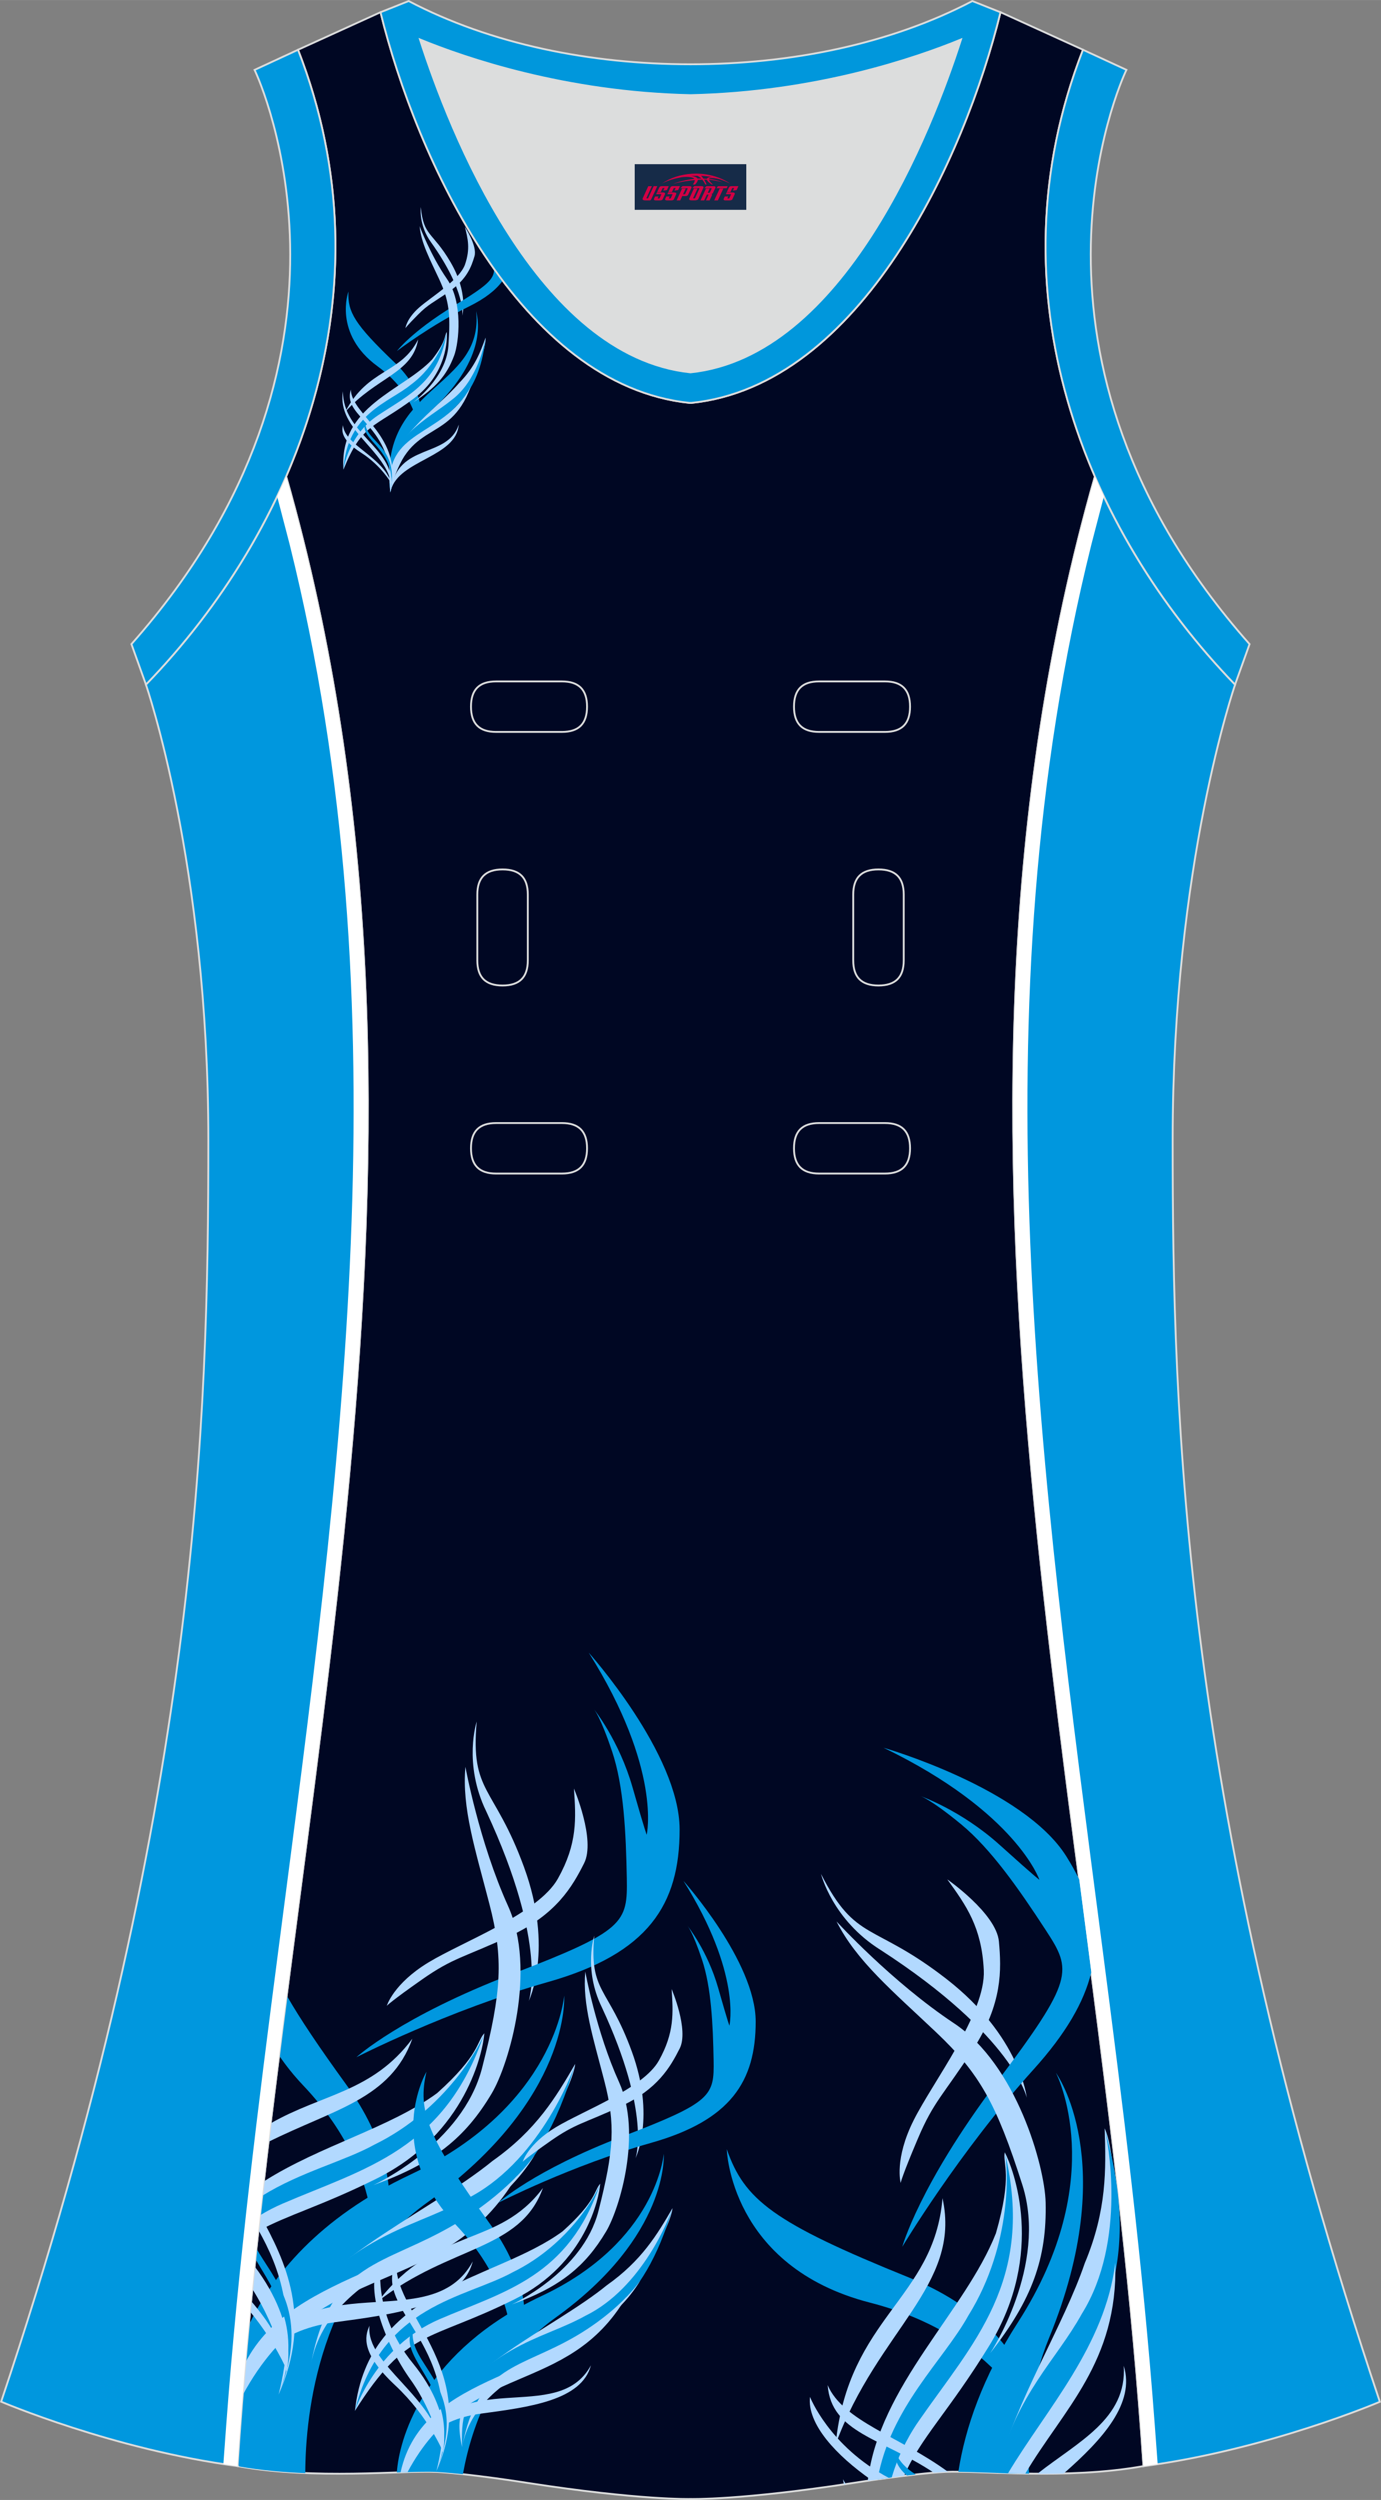 <?xml version="1.0" encoding="utf-8"?>
<!-- Generator: Adobe Illustrator 24.0.1, SVG Export Plug-In . SVG Version: 6.00 Build 0)  -->
<svg xmlns="http://www.w3.org/2000/svg" xmlns:xlink="http://www.w3.org/1999/xlink" version="1.1" id="图层_1" x="0px" y="0px" width="297.02px" height="537.6px" viewBox="0 0 297.02 537.59" enable-background="new 0 0 297.02 537.59" xml:space="preserve">
<rect x="0" y="0" width="297.02" height="537.59" fill="#808080" stroke="none"/>
<g>
	<path fill="#000723" stroke="#DCDDDD" stroke-width="0.4" stroke-miterlimit="22.926" d="M148.51,537.39c0,0,10.9,0.28,34.98-3.45   c0,0,12.74-2.02,19.79-2.38c7.05-0.34,26.09,1.74,42.67-1.25c-9.3-142.69-51.34-284.14-10.46-427.83   c-11.94-27.53-15.15-59.46-2.56-91.78l-17.74-8.08c-7.69,31.39-30.1,80.3-66.52,84.01l-0.15-0.01l-0.15,0.01   c-36.42-3.71-58.84-52.62-66.52-84.01L64.1,10.7c12.59,32.32,9.37,64.25-2.56,91.78c40.88,143.69-1.16,285.14-10.46,427.83   c16.57,3,35.62,0.91,42.67,1.25c7.05,0.35,19.79,2.38,19.79,2.38C137.61,537.67,148.51,537.39,148.51,537.39L148.51,537.39z"/>
	<path fill="#0097DE" stroke="#DCDDDD" stroke-width="0.4" stroke-miterlimit="22.926" d="M265.64,147.22   c0,0-13.43,38.68-13.43,97.97s1.97,144.2,44.56,271.29c0,0-24.02,10.29-50.83,13.85c-9.3-142.69-51.34-284.14-10.46-427.83   C242.8,119.36,253.4,134.58,265.64,147.22L265.64,147.22z"/>
	<path fill="#DCDDDD" d="M90.33,8.49c6.35,19.73,25.2,68.13,58.18,71.59c32.98-3.46,51.83-51.86,58.18-71.59   c-9.72,3.99-31.2,11.38-58.18,11.98C121.53,19.87,100.05,12.48,90.33,8.49L90.33,8.49z"/>
	<path fill="#B2D9FF" d="M102.53,370.2c0,0-2.97,9.01,2.05,19.32c13.46,28.86,9.14,40.78,9.14,40.78s5.44-11.13-1.01-28.78   C106.27,383.88,101.15,385.68,102.53,370.2L102.53,370.2z"/>
	<path fill="#0097DF" d="M126.62,355.38c0,0,19.53,21.78,19.55,38c0.02,16.22-6.76,26.72-28.3,32.83   c-21.54,6.1-41.22,16.18-41.22,16.18s9.41-8.67,33.58-17.93c24.16-9.27,24.76-10.96,24.58-20.62s-0.64-19.68-3.16-27.2   c-2.52-7.53-3.91-9.1-3.91-9.1s5.44,6.77,8.3,16.8c2.86,10.02,3.05,10.19,3.05,10.19S142.4,380.5,126.62,355.38L126.62,355.38z    M60.01,441.99c1.43,2.13,3.15,4.29,5.2,6.46c20.03,21.1,14.4,41.15,14.4,41.15s12.24-17.32-5.08-41.24   c-5.88-8.11-10.03-14.27-12.88-19.27C61.1,433.38,60.56,437.68,60.01,441.99L60.01,441.99z"/>
	<path fill="#0097DF" d="M121.34,429.15c0,0-1.83,23.77-33.04,38.46c-19.95,9.39-29.94,22.06-34.79,32.44   c-0.92,9.77-1.72,19.55-2.37,29.34c0.09,0.34,0.19,0.67,0.27,0.99c4.67,0.82,9.52,1.25,14.25,1.44   c0.03-12.84,2.91-41.44,26.36-58.29C122.94,451.31,121.34,429.15,121.34,429.15L121.34,429.15z"/>
	<path fill="#B2D9FF" d="M100.1,379.94c0,0,2.93,16.13,9.16,29.9c6.23,13.76,0.2,34.09-3.48,40.29   c-5.72,9.64-12.54,15.09-25.48,19.76c0,0,19.18-8.71,23.4-25.25s4.6-23.46,1.57-35.16C102.25,397.78,99.3,388.81,100.1,379.94   L100.1,379.94L100.1,379.94z M123.71,443.83c-0.26,3.67-8.62,23.73-28.05,33.4c-23.1,11.49-22.53,9.91-38.91,29.9   c8.66-20.49,34.44-30.42,49.23-42.48C115.36,458.03,119.59,450.95,123.71,443.83L123.71,443.83z"/>
	<path fill="#0097DF" d="M123.71,443.83c-0.68,2.25-8.1,21.56-23.57,29.12c-12.87,7.11-25.29,6.57-45.61,33.81   c0,0,9.46-9.87,28.67-19.55C102.41,477.54,115.84,470.78,123.71,443.83z"/>
	<path fill="#B2D9FF" d="M66.86,508.44c4.36-22.68,35.16-23.72,48.15-45.01c-3.94,5.43-10.22,10.73-16.92,14.72   C82.44,487.47,71.15,485.87,66.86,508.44z"/>
	<path fill="#0097DF" d="M66.86,508.44c-2.32-10.61,1.29-11.51,6.02-17.31C68.49,497.77,66.52,497.46,66.86,508.44z"/>
	<path fill="#B2D9FF" d="M101.68,486.3c-9.05,16.75-36.11-0.61-46.56,22.48c0,0,3.62-7.6,16.73-9.38   C84.95,497.63,99.16,495.86,101.68,486.3L101.68,486.3z M94.02,450.1c9.2-8.25,8.52-11.12,10.15-12.87   c-0.26,3.67-3.77,21.61-23.2,31.27c-11.96,5.94-19.26,7.85-25.41,11.26c0.38-3.56,0.78-7.11,1.19-10.67   C68.78,461.41,83.88,457.58,94.02,450.1L94.02,450.1z M88.69,438.4c-8.61,11.53-19.35,11.83-30.47,18.2   c-0.16,1.33-0.32,2.65-0.47,3.98C71.87,453.55,84.06,451.37,88.69,438.4L88.69,438.4z"/>
	<path fill="#0097DF" d="M104.17,437.23c-0.68,2.25-8.14,16.37-23.6,23.93c-6.61,3.65-15.82,5.84-24.17,11.02   c-0.16,1.4-0.32,2.8-0.47,4.2c1.52-0.93,3.16-1.79,4.92-2.54C78.31,466.32,95.72,462.39,104.17,437.23z"/>
	<path fill="#B2D9FF" d="M123.44,384.61c0,0,4.73,11.04,2.18,16.08c-2.55,5.05-5.97,11-15.95,15.65c-9.98,4.64-12.15,4.6-18.86,9.3   s-7.62,5.69-7.62,5.69s1.41-4.74,8.91-9.3s23.65-10.49,27.89-18.05S123.88,391.04,123.44,384.61L123.44,384.61z M111.23,467.84   c-16.04,27.28-42.73,16.86-59.04,47.23c0.19-2.34,0.39-4.68,0.59-7.02C63.18,487.69,94.6,488.37,111.23,467.84L111.23,467.84z"/>
	<path fill="#B2D9FF" d="M55.93,476.31c5.54,10.01,11.33,22.21,3.99,38.61c4.25-16.77,0.18-27.33-4.34-35.37   C55.7,478.47,55.81,477.39,55.93,476.31L55.93,476.31z"/>
	<path fill="#0097DF" d="M59.92,514.92c7.04-17.57-1.06-24.64-4.77-31.42c-0.08,0.75-0.15,1.49-0.23,2.24   C58.72,492.37,65.48,500.93,59.92,514.92z"/>
	<path fill="#B2D9FF" d="M54.75,487.34c9.84,13.06,6.85,22.6,6.85,22.6s-1.83-9.09-7.34-17.72   C54.42,490.59,54.59,488.97,54.75,487.34L54.75,487.34z"/>
	<path fill="#B2D9FF" d="M54,494.82c3.72,4.35,7,9.15,7.67,14.85c0,0-2.39-5.9-7.89-12.59C53.85,496.34,53.93,495.58,54,494.82   L54,494.82z M127.81,416.25c0,0-2.37,7.17,1.62,15.38c10.7,22.97,7.26,32.46,7.26,32.46s4.33-8.86-0.79-22.9   C130.79,427.13,126.72,428.57,127.81,416.25z"/>
	<path fill="#0097DF" d="M146.99,404.46c0,0,15.53,17.34,15.54,30.25c0.01,12.9-5.4,21.26-22.53,26.1   c-17.14,4.85-32.81,12.86-32.81,12.86s7.49-6.9,26.72-14.26c19.23-7.36,19.71-8.71,19.57-16.4c-0.14-7.68-0.5-15.66-2.51-21.65   c-2-5.99-3.11-7.24-3.11-7.24s4.33,5.39,6.6,13.37c2.27,7.98,2.42,8.1,2.42,8.1S159.53,424.45,146.99,404.46L146.99,404.46z    M91.72,445.52c0,0-9.55,16.17,6.38,32.97s11.44,32.74,11.44,32.74s9.74-13.77-4.02-32.81C91.74,459.38,89.8,453.89,91.72,445.52   L91.72,445.52z"/>
	<path fill="#0097DF" d="M142.76,463.16c0,0-1.46,18.91-26.31,30.59c-24.84,11.68-30.29,29.76-31.04,37.24   c-0.02,0.23-0.04,0.46-0.06,0.69c3.52-0.12,6.42-0.21,8.38-0.12c1.7,0.08,3.73,0.27,5.83,0.49c1.97-10.91,7.08-24.44,19.84-33.6   C144.02,480.79,142.76,463.16,142.76,463.16z"/>
	<path fill="#B2D9FF" d="M125.88,423.99c0,0,2.32,12.84,7.28,23.79c4.95,10.95,0.14,27.13-2.79,32.06   c-4.56,7.67-9.99,12-20.29,15.71c0,0,15.27-6.92,18.63-20.08c3.36-13.16,3.67-18.67,1.27-27.98   C127.58,438.19,125.24,431.05,125.88,423.99L125.88,423.99z M144.64,474.84c-0.21,2.92-6.86,18.88-22.33,26.57   c-18.39,9.13-17.93,7.88-30.97,23.78c6.9-16.3,27.42-24.19,39.19-33.78C137.99,486.14,141.37,480.5,144.64,474.84z"/>
	<path fill="#0097DF" d="M144.64,474.84c-0.54,1.79-6.46,17.15-18.76,23.16c-10.24,5.65-20.13,5.22-36.31,26.89   c0,0,7.53-7.85,22.82-15.54C127.68,501.66,138.37,496.28,144.64,474.84z"/>
	<path fill="#B2D9FF" d="M99.38,526.23c3.48-18.04,27.99-18.86,38.33-35.8c-3.14,4.32-8.14,8.53-13.47,11.71   C111.79,509.55,102.8,508.27,99.38,526.23L99.38,526.23z"/>
	<path fill="#B2D9FF" d="M99.38,526.23c-1.84-8.45,1.03-9.15,4.79-13.77C100.68,517.74,99.11,517.5,99.38,526.23z"/>
	<path fill="#B2D9FF" d="M127.1,508.63c-7.21,13.32-28.74-0.5-37.06,17.87c0,0,2.88-6.06,13.31-7.46   C113.78,517.63,125.09,516.23,127.1,508.63L127.1,508.63z M121.01,479.82c7.32-6.56,6.79-8.85,8.08-10.23   c-0.21,2.92-3.01,17.19-18.47,24.87c-18.66,9.27-23.07,6.19-34.28,23.97C79.23,491.8,106.51,490.51,121.01,479.82z M116.77,470.51   c-9.7,12.98-22.78,8.06-35.34,24.26C96.85,482.81,111.95,484,116.77,470.51z"/>
	<path fill="#0097DF" d="M129.09,469.58c-0.54,1.79-6.48,13.02-18.79,19.03c-10.24,5.65-28.3,6.88-33.97,29.81   c0,0,4.37-13.76,18.27-19.73C108.5,492.72,122.36,489.6,129.09,469.58L129.09,469.58z"/>
	<path fill="#B2D9FF" d="M144.45,427.72c0,0,3.76,8.79,1.73,12.8c-2.03,4.01-4.75,8.75-12.69,12.44s-9.67,3.65-15.02,7.39   c-5.34,3.74-6.06,4.52-6.06,4.52s1.13-3.78,7.09-7.4c5.97-3.62,18.82-8.34,22.2-14.35C145.07,437.11,144.79,432.83,144.45,427.72   L144.45,427.72z M134.7,493.94c-12.79,21.73-34.07,13.38-47.05,37.67l-1.5,0.05C91.04,509.42,120.06,511.99,134.7,493.94   L134.7,493.94z"/>
	<path fill="#B2D9FF" d="M85.37,486.06c-1.69,10.68,18.39,23.21,8.49,45.32C100.89,503.74,79.43,497.26,85.37,486.06z"/>
	<path fill="#0097DF" d="M93.86,531.38c7.51-18.73-6.6-22.46-4.98-30.75C84.46,507.44,100.63,514.36,93.86,531.38z"/>
	<path fill="#B2D9FF" d="M81.97,486.16c0,0-2.13,11.05,6.84,22.06c8.96,11.01,6.39,19.2,6.39,19.2s-1.69-8.42-6.92-15.72   C83.04,504.4,77.83,491.4,81.97,486.16L81.97,486.16z"/>
	<path fill="#B2D9FF" d="M79.47,500.13c-0.9,8.44,14.42,15.33,15.79,27.09c0,0-3.04-7.52-10.29-14.3   C77.71,506.13,78.37,502.5,79.47,500.13L79.47,500.13z M203.6,425.59c15.86,12.34,17.24,25.52,17.24,25.52s-2.84-13.27-31.43-31.78   c-10.41-6.5-12.83-16.36-12.83-16.36C184.12,417.8,187.74,413.26,203.6,425.59L203.6,425.59z"/>
	<path fill="#0097DF" d="M223.55,404.23c0,0-0.26-0.04-8.55-7.51c-8.28-7.46-17.06-10.51-17.06-10.51s2.15,0.64,8.71,6.03   c6.56,5.39,12.66,14.22,18.31,22.88c5.65,8.65,6.06,10.53-10.61,32.68c-16.67,22.14-20.29,35.35-20.29,35.35   s12.15-20.32,28.22-38.12c6.91-7.65,10.89-14.48,12.44-20.95c-0.86-6.63-1.73-13.26-2.59-19.88c-0.8-1.67-1.74-3.34-2.8-5.03   c-9.22-14.7-39.3-23.34-39.3-23.34C218.6,389.63,223.56,404.23,223.55,404.23L223.55,404.23L223.55,404.23z M195.52,489.77   c29.28,11.84,28,34.51,28,34.51s-6.26-21.37-36.41-29.12s-30.8-33-30.8-33C160.11,473.06,166.24,477.93,195.52,489.77z"/>
	<path fill="#0097DF" d="M218.93,499.4c19.99-31.08,8.17-53.67,8.17-53.67s14.02,19.19-1.43,56.92c-4.14,10.11-5.12,20.1-4.33,29.29   c-6.09-0.07-11.45-0.36-15.22-0.41C207.59,522.1,211.32,511.23,218.93,499.4z"/>
	<path fill="#B2D9FF" d="M201.36,437.04c9.38,8.89,12.96,15.38,18.52,32.78s-6.91,36.2-6.91,36.2c9.1-11.6,12.19-20.42,11.92-32.41   c-0.18-7.71-6.23-29.58-19.7-38.52c-13.46-8.94-25.27-21.9-25.27-21.9C184.21,421.7,191.98,428.15,201.36,437.04L201.36,437.04z    M233.31,486.67c4.75-11.34,4.58-20.18,4.27-28.98c1.85,3.48,5.65,26.43-6.5,46.24c-9.06,14.78-12.58,19.6-14.82,27.9l-1.89-0.06   C218.76,515.66,228.73,500.12,233.31,486.67L233.31,486.67z"/>
	<path fill="#0097DF" d="M232.71,497.51c9.74-15.65,5.52-37.39,4.86-39.81c8.16,28.91-0.2,42.68-12.14,62.39   c-2.56,4.21-4.7,8.18-6.49,11.81c-1.65-0.03-3.24-0.08-4.74-0.13C219.08,514.09,227,507.81,232.71,497.51z"/>
	<path fill="#B2D9FF" d="M241.69,508.74c2.49,8.02-4.49,15.78-12.92,23.17c-1.93,0.05-3.83,0.06-5.67,0.06   C231.84,525.08,242.41,520.18,241.69,508.74L241.69,508.74z M214.19,480.27c3.67-12.71,1.43-14.93,1.91-17.44   c1.84,3.48,8.84,21.73-3.31,41.55c-8.72,14.21-14.81,19.85-18.33,28.02c-2.93,0.36-5.77,0.77-7.82,1.06   C189.11,513.02,207.56,497.08,214.19,480.27L214.19,480.27z M179.73,525.62c2.76-27.44,21.18-31.19,22.98-52.92   C206.84,491.52,188.78,500.97,179.73,525.62z"/>
	<path fill="#0097DF" d="M208.26,497.96c9.74-15.65,8.5-32.7,7.85-35.12c6.61,27.62-6.96,41.09-18.55,57.83   c-2.77,4.01-4.6,8.13-5.78,12.08c-1.07,0.14-2.1,0.28-3.04,0.42C191.53,517.6,202.88,507.64,208.26,497.96L208.26,497.96z"/>
	<path fill="#B2D9FF" d="M211.59,423.67c0.44,9.27-10.85,23.84-15.07,32.24c-4.22,8.39-2.81,13.5-2.81,13.5s0.26-1.41,3.69-9.49   c3.42-8.08,5.42-9.28,11.84-19.17s6.15-17.23,5.6-23.26c-0.55-6.02-11.1-13.35-11.1-13.35   C207.78,409.73,211.15,414.4,211.59,423.67L211.59,423.67z M239.88,486.57c0.58,21.36-11.19,31.53-19.36,45.35   c-1.27-0.02-2.51-0.05-3.71-0.08C225.06,518.05,237.67,504.52,239.88,486.57L239.88,486.57z M178.01,512.89   c3.31,7.77,15.42,11,25.89,18.66c-0.21,0.01-0.42,0.01-0.61,0.02c-0.76,0.04-1.58,0.1-2.45,0.16   C189.7,524.33,178.75,523.18,178.01,512.89L178.01,512.89z"/>
	<path fill="#0097DF" d="M192.42,526.97c0.9,2.34,2.51,3.88,4.53,5.14c-0.63,0.07-1.26,0.15-1.9,0.22   C193.39,530.93,192.38,529.28,192.42,526.97z"/>
	<path fill="#B2D9FF" d="M174.21,515.43c0,0,4.1,10.59,16.93,17.41c-1.33,0.18-2.57,0.35-3.66,0.51   C179.9,528.07,173.56,521.29,174.21,515.43z M181.32,533.13c0.18,0.37,0.38,0.72,0.6,1.05l-0.41,0.06   C181.42,533.86,181.37,533.49,181.32,533.13L181.32,533.13L181.32,533.13z M90.51,44.54c0,0-0.54,3.84,2.24,7.62   c7.54,10.62,6.67,15.73,6.67,15.73s1.37-4.88-2.51-11.5C93.02,49.76,91.09,50.87,90.51,44.54L90.51,44.54z"/>
	<path fill="#0097DF" d="M108.12,60.34c-1.47,2.05-3.83,3.88-7.33,5.6c-8.23,4.04-15.42,9.54-15.42,9.54s3.16-4.18,12.21-9.69   c7.11-4.32,8.71-5.7,8.69-7.96C106.88,58.68,107.5,59.51,108.12,60.34L108.12,60.34z M74.94,62.69c0,0-3.34,9.06,6.27,16.08   c9.62,7.02,8.81,15.49,8.81,15.49s3.66-7.87-5.06-16.22C76.23,69.69,74.74,67.09,74.94,62.69L74.94,62.69z"/>
	<path fill="#0097DF" d="M102.41,66.87c1.75,16.91-21.26,15.87-18.46,39.03c2.28-8.88,1.82-11.23,10.27-19   C105.19,75.83,102.58,67.97,102.41,66.87L102.41,66.87z"/>
	<path fill="#B2D9FF" d="M90.25,48.63c0,0,2.36,6.27,5.88,11.35s2.58,13.7,1.55,16.47c-1.6,4.3-3.93,6.92-8.84,10.09   c0,0,7.11-5.18,7.6-12.15s0.13-9.78-1.94-14.26C92.42,55.65,90.57,52.26,90.25,48.63L90.25,48.63z M104.44,72.6   c0.16,1.5-1.73,10.19-8.85,15.5c-8.47,6.32-6.63,6.63-11.77,15.88c-1.22-8.78,9.93-15.76,15-21.7   C102.12,78.93,103.3,75.77,104.44,72.6L104.44,72.6z"/>
	<path fill="#0097DF" d="M104.44,72.6c-0.11,0.95-1.69,9.27-7.36,13.45c-4.66,3.81-14.4,8.35-13.07,17.61c0,0,0.26-5.31,7.29-10.62   C98.33,87.73,103.24,84.02,104.44,72.6L104.44,72.6z"/>
	<path fill="#B2D9FF" d="M92.93,77.31c3.1-3.99,2.62-5.1,3.15-5.92c0.16,1.5,0.06,8.97-7.06,14.29c-8.59,6.42-11.11,5.27-15.15,15.3   C72.89,87.24,86.58,84.06,92.93,77.31L92.93,77.31z M89.93,72.99c-3.71,7.46-10.79,6.19-15.65,15.54   C80.98,81.06,88.73,80.26,89.93,72.99z"/>
	<path fill="#0097DF" d="M96.08,71.39c-0.11,0.96-2.08,7.19-7.76,11.37c-4.67,3.81-13.69,6.1-14.45,18.22c0,0,0.94-7.36,7.43-11.67   C87.79,84.99,94.52,82.13,96.08,71.39L96.08,71.39z"/>
	<path fill="#B2D9FF" d="M99.99,48.79c0,0,2.71,4.09,2.06,6.31c-0.66,2.22-1.6,4.86-5.28,7.47c-3.68,2.6-4.56,2.75-6.92,5.14   c-2.36,2.38-2.65,2.85-2.65,2.85s0.22-2.01,2.91-4.4c2.69-2.38,8.76-5.96,9.91-9.31C101.17,53.49,100.63,51.34,99.99,48.79   L99.99,48.79z M101.24,83.18c-4.73,12.87-13.63,6.47-17.29,22.71C82.4,92.05,95.13,94.31,101.24,83.18z"/>
	<path fill="#B2D9FF" d="M75.46,83.78c0.13,5.56,11.45,10.02,8.48,22.12C84.95,91.27,73.49,89.98,75.46,83.78L75.46,83.78z"/>
	<path fill="#0097DF" d="M83.94,105.9c2.07-10.17-5.42-10.74-5.35-15.08C76.98,94.67,85.8,96.67,83.94,105.9L83.94,105.9z"/>
	<path fill="#B2D9FF" d="M73.75,84.14c0.05,9.22,10.77,11.82,10.52,20.43C83.21,96.64,72.43,92.58,73.75,84.14L73.75,84.14z"/>
	<path fill="#B2D9FF" d="M73.77,91.43c0.33,4.35,8.64,6.72,10.42,12.54c0,0-2.16-3.83-6.46-6.58   C73.43,94.63,73.44,92.74,73.77,91.43z M98.67,91.31c-2.42,7.4-13.14,3.77-14.61,14.1C85.83,98.85,98.12,98.38,98.67,91.31   L98.67,91.31z"/>
	<path fill="#0097DE" stroke="#DCDDDD" stroke-width="0.4" stroke-miterlimit="22.926" d="M31.38,147.2c0,0,13.43,38.68,13.43,97.97   S42.84,389.36,0.25,516.46c0,0,24.02,10.29,50.83,13.85c9.3-142.69,51.34-284.14,10.46-427.84   C54.22,119.35,43.63,134.57,31.38,147.2L31.38,147.2z"/>
	<path fill="#0097DD" stroke="#DCDDDD" stroke-width="0.4" stroke-miterlimit="22.926" d="M232.92,10.7   c-20.31,52.13,0.51,103.25,32.71,136.51l3.12-8.7c-54.51-61.54-27.74-120.98-26.48-123.49L232.92,10.7z"/>
	<path fill="#0097DC" stroke="#DCDDDD" stroke-width="0.4" stroke-miterlimit="22.926" d="M81.84,2.63   c7.69,31.39,30.1,80.3,66.52,84.01c0.05,0,0.1-0.01,0.15-0.01c0.05,0,0.1,0.01,0.15,0.01c36.42-3.71,58.84-52.62,66.52-84.01   l-6.05-2.41c-17.68,9.28-39.1,13.6-60.62,13.6c-21.52-0.01-42.94-4.32-60.62-13.6L81.84,2.63L81.84,2.63z M148.51,80.07   c-32.98-3.46-51.83-51.86-58.18-71.59c9.72,3.99,31.2,11.39,58.18,11.98c26.98-0.59,48.46-7.98,58.18-11.97   C200.34,28.21,181.49,76.62,148.51,80.07L148.51,80.07z"/>
	<path fill="#0097DD" stroke="#DCDDDD" stroke-width="0.4" stroke-miterlimit="22.926" d="M64.1,10.7   c20.31,52.13-0.51,103.25-32.71,136.51l-3.12-8.7C82.78,76.98,56,17.54,54.75,15.03L64.1,10.7z"/>
	<path fill="#FFFFFF" d="M48.04,529.88c1.01,0.15,2.02,0.3,3.04,0.44c9.3-142.69,51.34-284.14,10.46-427.83   c-0.62,1.43-1.27,2.85-1.93,4.26c1.32,5.05,2.46,9.41,2.65,10.17c24.99,100.44,10.92,200.14-2.28,301.59   c-4.45,34.18-8.75,68.42-11.31,102.8L48.04,529.88L48.04,529.88z"/>
	<path fill="#FFFFFF" d="M248.99,529.88c-1.01,0.15-2.02,0.3-3.04,0.43c-9.3-142.69-51.34-284.14-10.46-427.83   c0.62,1.43,1.27,2.85,1.93,4.26c-1.32,5.06-2.46,9.41-2.65,10.18c-24.99,100.44-10.92,200.14,2.28,301.59   c4.45,34.18,8.75,68.42,11.3,102.8L248.99,529.88L248.99,529.88z"/>
	
	<g>
		<path fill="none" stroke="#DCDDDD" stroke-width="0.4" stroke-miterlimit="22.926" d="M176.17,146.53c-3.64,0-5.4,1.77-5.4,5.43    c0,3.65,1.77,5.43,5.4,5.43h14.16c3.64,0,5.4-1.78,5.4-5.43s-1.77-5.43-5.4-5.43H176.17z"/>
		<path fill="none" stroke="#DCDDDD" stroke-width="0.4" stroke-miterlimit="22.926" d="M106.7,146.53c-3.64,0-5.4,1.77-5.4,5.43    c0,3.65,1.77,5.43,5.4,5.43h14.16c3.64,0,5.4-1.78,5.4-5.43s-1.77-5.43-5.4-5.43H106.7z"/>
		<path fill="none" stroke="#DCDDDD" stroke-width="0.4" stroke-miterlimit="22.926" d="M176.17,241.5c-3.64,0-5.4,1.78-5.4,5.43    s1.77,5.43,5.4,5.43h14.16c3.64,0,5.4-1.78,5.4-5.43s-1.77-5.43-5.4-5.43H176.17z"/>
		<path fill="none" stroke="#DCDDDD" stroke-width="0.4" stroke-miterlimit="22.926" d="M106.7,241.5c-3.64,0-5.4,1.78-5.4,5.43    s1.77,5.43,5.4,5.43h14.16c3.64,0,5.4-1.78,5.4-5.43s-1.77-5.43-5.4-5.43H106.7z"/>
		<path fill="none" stroke="#DCDDDD" stroke-width="0.4" stroke-miterlimit="22.926" d="M102.66,206.52c0,3.64,1.77,5.4,5.43,5.4    c3.65,0,5.43-1.77,5.43-5.4v-14.16c0-3.64-1.78-5.4-5.43-5.4s-5.43,1.77-5.43,5.4V206.52z"/>
		<path fill="none" stroke="#DCDDDD" stroke-width="0.4" stroke-miterlimit="22.926" d="M194.37,192.36c0-3.64-1.78-5.4-5.43-5.4    s-5.43,1.77-5.43,5.4v14.16c0,3.64,1.78,5.4,5.43,5.4s5.43-1.77,5.43-5.4V192.36z"/>
	</g>
</g>
<g id="tag_logo">
	<rect y="35.3" fill="#162B48" width="24" height="9.818" x="136.51"/>
	<g>
		<path fill="#D30044" d="M152.47,38.49l0.005-0.011c0.131-0.311,1.085-0.262,2.351,0.071c0.715,0.24,1.44,0.54,2.193,0.9    c-0.218-0.147-0.447-0.289-0.682-0.42l0.011,0.005l-0.011-0.005c-1.478-0.845-3.218-1.418-5.1-1.62    c-1.282-0.115-1.658-0.082-2.411-0.055c-2.449,0.142-4.68,0.905-6.458,2.095c1.26-0.638,2.722-1.075,4.195-1.336    c1.467-0.18,2.476-0.033,2.771,0.344c-1.691,0.175-3.469,0.633-4.555,1.075c1.156-0.338,2.967-0.665,4.647-0.813    c0.016,0.251-0.115,0.567-0.415,0.96h0.475c0.376-0.382,0.584-0.725,0.595-1.004c0.333-0.022,0.66-0.033,0.971-0.033    C151.3,38.93,151.51,39.28,151.71,39.67h0.262c-0.125-0.344-0.295-0.687-0.518-1.036c0.207,0,0.393,0.005,0.567,0.011    c0.104,0.267,0.496,0.66,1.058,1.025h0.245c-0.442-0.365-0.753-0.753-0.835-1.004c1.047,0.065,1.696,0.224,2.885,0.513    C154.29,38.75,153.55,38.58,152.47,38.49z M150.03,38.4c-0.164-0.295-0.655-0.485-1.402-0.551    c0.464-0.033,0.922-0.055,1.364-0.055c0.311,0.147,0.589,0.344,0.84,0.589C150.57,38.38,150.3,38.39,150.03,38.4z M152.01,38.45c-0.224-0.016-0.458-0.027-0.715-0.044c-0.147-0.202-0.311-0.398-0.502-0.6c0.082,0,0.164,0.005,0.24,0.011    c0.72,0.033,1.429,0.125,2.138,0.273C152.5,38.05,152.12,38.21,152.01,38.45z"/>
		<path fill="#D30044" d="M139.43,40.03L138.26,42.58C138.08,42.95,138.35,43.09,138.83,43.09l0.873,0.005    c0.115,0,0.251-0.049,0.327-0.175l1.342-2.891H140.59L139.37,42.66H139.2c-0.147,0-0.185-0.033-0.147-0.125l1.156-2.504H139.43L139.43,40.03z M141.29,41.38h1.271c0.36,0,0.584,0.125,0.442,0.425L142.53,42.84C142.43,43.06,142.16,43.09,141.93,43.09H141.01c-0.267,0-0.442-0.136-0.349-0.333l0.235-0.513h0.742L141.46,42.62C141.44,42.67,141.48,42.68,141.54,42.68h0.18    c0.082,0,0.125-0.016,0.147-0.071l0.376-0.813c0.011-0.022,0.011-0.044-0.055-0.044H141.12L141.29,41.38L141.29,41.38z M142.11,41.31h-0.78l0.475-1.025c0.098-0.218,0.338-0.256,0.578-0.256H143.83L143.44,40.87L142.66,40.99l0.262-0.562H142.63c-0.082,0-0.12,0.016-0.147,0.071L142.11,41.31L142.11,41.31z M143.7,41.38L143.53,41.75h1.069c0.06,0,0.06,0.016,0.049,0.044    L144.27,42.61C144.25,42.66,144.21,42.68,144.13,42.68H143.95c-0.055,0-0.104-0.011-0.082-0.06l0.175-0.376H143.3L143.07,42.76C142.97,42.95,143.15,43.09,143.42,43.09h0.916c0.24,0,0.502-0.033,0.605-0.251l0.475-1.031c0.142-0.3-0.082-0.425-0.442-0.425H143.7L143.7,41.38z M144.51,41.31l0.371-0.818c0.022-0.055,0.06-0.071,0.147-0.071h0.295L145.06,40.98l0.791-0.115l0.387-0.845H144.79c-0.24,0-0.48,0.038-0.578,0.256L143.74,41.31L144.51,41.31L144.51,41.31z M146.91,41.77h0.278c0.087,0,0.153-0.022,0.202-0.115    l0.496-1.075c0.033-0.076-0.011-0.12-0.125-0.12H146.36l0.431-0.431h1.522c0.355,0,0.485,0.153,0.393,0.355l-0.676,1.445    c-0.06,0.125-0.175,0.333-0.644,0.327l-0.649-0.005L146.3,43.09H145.52l1.178-2.558h0.785L146.91,41.77L146.91,41.77z     M149.5,42.58c-0.022,0.049-0.06,0.076-0.142,0.076h-0.191c-0.082,0-0.109-0.027-0.082-0.076l0.944-2.051h-0.785l-0.987,2.138    c-0.125,0.273,0.115,0.415,0.453,0.415h0.72c0.327,0,0.649-0.071,0.769-0.322l1.085-2.384c0.093-0.202-0.06-0.355-0.415-0.355    h-1.533l-0.431,0.431h1.38c0.115,0,0.164,0.033,0.131,0.104L149.5,42.58L149.5,42.58z M152.22,41.45h0.278    c0.087,0,0.158-0.022,0.202-0.115l0.344-0.753c0.033-0.076-0.011-0.12-0.125-0.12h-1.402l0.425-0.431h1.527    c0.355,0,0.485,0.153,0.393,0.355l-0.529,1.124c-0.044,0.093-0.147,0.18-0.393,0.18c0.224,0.011,0.256,0.158,0.175,0.327    l-0.496,1.075h-0.785l0.54-1.167c0.022-0.055-0.005-0.087-0.104-0.087h-0.235L151.45,43.09h-0.785l1.178-2.558h0.785L152.22,41.45L152.22,41.45z M154.79,40.54L153.61,43.09h0.785l1.184-2.558H154.79L154.79,40.54z M156.3,40.47l0.202-0.431h-2.1l-0.295,0.431    H156.3L156.3,40.47z M156.28,41.38h1.271c0.36,0,0.584,0.125,0.442,0.425l-0.475,1.031c-0.104,0.218-0.371,0.251-0.605,0.251    h-0.916c-0.267,0-0.442-0.136-0.349-0.333l0.235-0.513h0.742L156.45,42.62c-0.022,0.049,0.022,0.06,0.082,0.06h0.18    c0.082,0,0.125-0.016,0.147-0.071l0.376-0.813c0.011-0.022,0.011-0.044-0.049-0.044h-1.069L156.28,41.38L156.28,41.38z     M157.09,41.31H156.31l0.475-1.025c0.098-0.218,0.338-0.256,0.578-0.256h1.451l-0.387,0.845l-0.791,0.115l0.262-0.562h-0.295    c-0.082,0-0.12,0.016-0.147,0.071L157.09,41.31z"/>
	</g>
</g>
</svg>